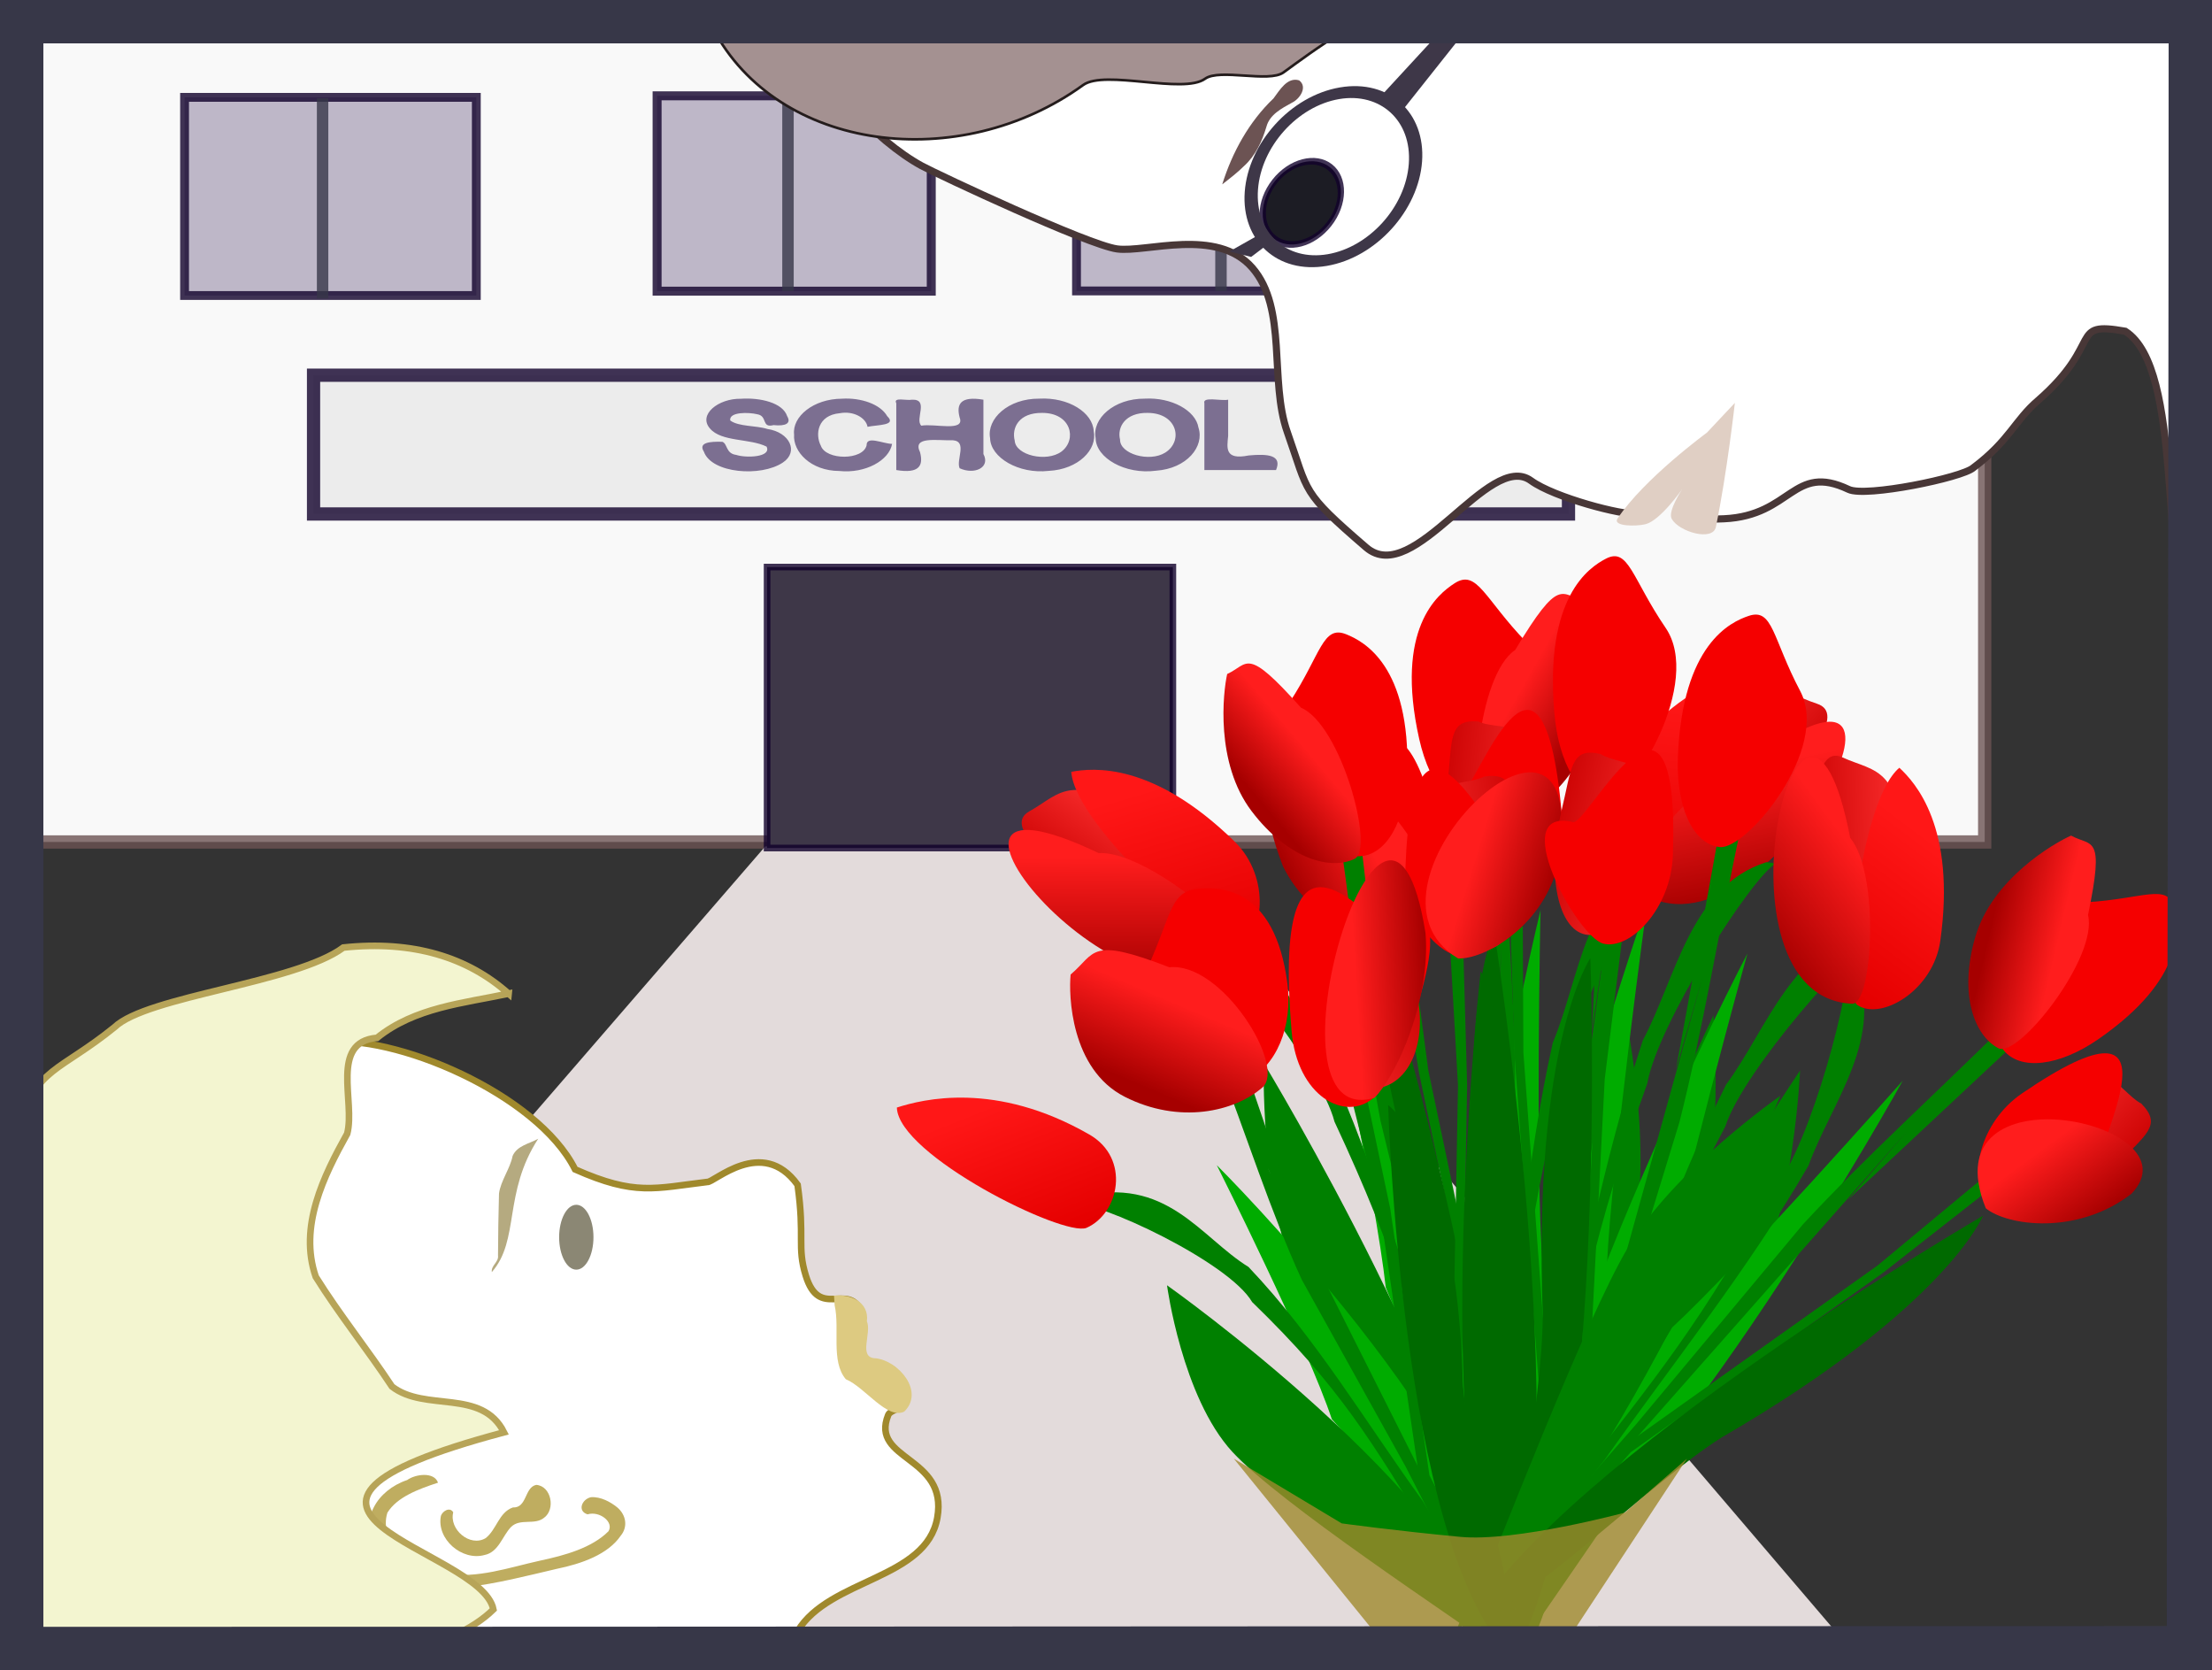 <svg xmlns="http://www.w3.org/2000/svg" xmlns:xlink="http://www.w3.org/1999/xlink" viewBox="0 0 510 385"><rect x="0" y="0" width="510" height="385" fill="#333333" stroke="none"/><defs><linearGradient id="g" y2="264.07" xlink:href="#a" gradientUnits="userSpaceOnUse" x2="187.84" gradientTransform="matrix(.601 .416 -.473 .528 380.2 28.303)" y1="264.07" x1="104.35"/><linearGradient id="a"><stop offset="0" stop-color="#fa2d2d"/><stop offset="1" stop-color="#cf0606"/></linearGradient><linearGradient id="c"><stop offset="0" stop-color="#e50000"/><stop offset="1" stop-color="#ff1717"/></linearGradient><linearGradient id="d" y2="264.07" xlink:href="#a" gradientUnits="userSpaceOnUse" x2="187.84" y1="264.07" x1="104.35"/><linearGradient id="e" y2="264.46" xlink:href="#b" gradientUnits="userSpaceOnUse" x2="197.04" y1="262.7" x1="122.05"/><linearGradient id="f" y2="265.63" xlink:href="#b" gradientUnits="userSpaceOnUse" x2="184.22" y1="262.7" x1="122.05"/><linearGradient id="b"><stop offset="0" stop-color="#ff1d1d"/><stop offset="1" stop-color="#a60000"/></linearGradient><linearGradient id="h" y2="197.56" xlink:href="#c" gradientUnits="userSpaceOnUse" x2="120.26" gradientTransform="matrix(.734 .311 -.372 .614 302.61 23.321)" y1="364.29" x1="178.31"/><linearGradient id="i" y2="296.7" xlink:href="#b" gradientUnits="userSpaceOnUse" x2="218" gradientTransform="matrix(.486 .504 -.642 .436 446.51 73.65)" y1="237.75" x1="98.183"/><linearGradient id="j" y2="264.46" xlink:href="#b" gradientUnits="userSpaceOnUse" x2="197.04" gradientTransform="matrix(1.031 -.025 -.148 1.157 52.642 -51.632)" y1="262.7" x1="122.05"/><linearGradient id="k" y2="264.46" xlink:href="#b" gradientUnits="userSpaceOnUse" x2="197.04" gradientTransform="matrix(.847 -.335 -.265 1.283 117.66 -65.801)" y1="262.7" x1="122.05"/><linearGradient id="l" y2="265.63" xlink:href="#b" gradientUnits="userSpaceOnUse" x2="184.22" gradientTransform="matrix(1.079 .359 -.446 1.107 130.86 -53.897)" y1="262.7" x1="122.05"/><linearGradient id="m" y2="197.56" xlink:href="#c" gradientUnits="userSpaceOnUse" x2="120.26" gradientTransform="matrix(.804 .026 -.292 .744 284.59 25.919)" y1="364.29" x1="178.31"/></defs><path stroke-opacity=".797" stroke="#6c5353" stroke-linecap="round" stroke-width="3.053" fill="#f9f9f9" d="M5.409 6.52h452.18v187.56H5.409z"/><path d="M248.2 21.43h73.388v45.628H248.2z" stroke-opacity=".797" stroke="#11002b" stroke-linecap="round" stroke-width="2.035" fill="#beb7c8"/><path d="M176.43 195.11L16.04 380.44l409.19-2.02L266.9 193.1z" fill="#e3dbdb"/><path d="M72.292 86.49h289.34v31.987H72.292z" stroke-opacity=".797" stroke="#11002b" stroke-linecap="round" stroke-width="3.053" fill="#ececec"/><path d="M151.5 22.09h63.212v45.027H151.5z" stroke-opacity=".797" stroke="#11002b" stroke-linecap="round" stroke-width="2.067" fill="#beb7c8"/><path d="M280.19 20.89h2.64v46.176h-2.64z" opacity=".796" fill="#373748"/><path d="M188.43 6.19c-2.205 10.755 13.914 26.529 24.075 32.04 3.802 2.063 38.345 18.235 45.04 19.147 6.697.912 22.982-5.04 31.178 4.345 8.195 9.384 3.868 25.988 8.082 37.885 5.022 14.182 3.02 13.529 18.18 26.585 10.995 9.467 28.299-22.48 38.004-15.391 5.305 3.874 21.29 8.087 24.407 7.585 1.574-.253 11.953-7.915 11.946-7.683-.123 3.756-6.54 9.57 8.155 8.878 15.675-.739 15.824-12.894 28.737-6.764 3.927 1.865 26.13-2.694 28.718-4.982 8.379-6.266 9.64-11.033 14.969-15.548 15.32-13.386 6.831-18.267 20.076-15.942 13.589 8.655 7.863 54.968 15.424 70.547.855-25.645-3.083-110.34-1.835-141.89-70.687.109-304.27.827-315.15 1.19z" stroke="#483737" stroke-width="1.645" fill="#fff"/><path d="M281.8 42.49c2.318-7.394 6.176-14.429 11.82-19.806 1.403-1.851 3.155-4.99 5.907-4.164 2.04 1.526.146 4.291-1.61 5.13-2.387 1.328-5.175 2.72-5.94 5.593-.997 3.349-2.503 6.628-5.135 9.016-1.562 1.545-3.306 2.89-5.041 4.231z" fill="#6c5353"/><path d="M180.36 20.89H183v46.176h-2.64z" opacity=".796" fill="#373748"/><path d="M164.36 6.52c14.998 28.587 56.976 33.634 85.36 13.086 5.022-3.635 23.098 2.181 28.119-1.454 3.347-2.423 14.729.97 18.076-1.454C302.087 12.23 318.008.201 318.008 6.52c0 1.844-130.08-4.266-153.65 0z" stroke="#241c1c" stroke-width=".598" fill="#a49191"/><path d="M22.444 271.01c13.375-15.251 25.224-30.94 52.282-30.748 15.849-2.182 49.133 11.814 57.87 29.292 13.88 6.169 18.368 4.338 30.442 2.902 1.457.307 12.679-10.68 20.859.648 1.717 12.267-.192 14.205 1.887 20.945 3.128 10.137 9.583 1.529 12.738 8.117.816 1.703-1.075 8.556.085 10.898.993 2.001 6.074.982 7.655 3.032 7.004 9.082-.609 7.94-1.479 10.094-4.254 10.537 13.86 9.378 11.33 23.649-2.532 14.272-24.839 14.015-32.207 26.14.68 2.629 1.792-1.577 1.093 4.03-58.623-6.819-180 5-180.67-18.582-2.735-17.868.546-41.285 2.199-58.56 3.42-12.733 2.539-16.605 15.913-31.856z" stroke="#a0892c" stroke-width="1.527" fill="#fff"/><path d="M100.99 341.77c-4.52 1.481-9.436 3.302-11.67 6.918-2.065 6.458 4.947 13.413 13.31 14.08 7.56 1.14 14.736-1.454 21.799-3.007 5.845-1.24 12.034-2.962 15.86-6.792 1.323-2.139-2.073-4.738-4.83-3.904-2.428-.755-1.295-3.514.806-3.952 2.269-.14 4.503 1.097 6.055 2.357 2.09 1.765 2.459 4.523.798 6.517-2.92 4.294-8.949 6.457-14.747 7.643-6.881 1.603-13.743 3.399-20.88 4.227-7.085.475-14.258-2.416-18.582-6.787-3.229-3.262-4.884-7.794-2.707-11.66 1.403-2.75 4.173-5.08 7.678-6.252 1.901-1.381 6.223-1.955 7.11.612z" fill="#bfad60"/><path d="M117.27 229.04c-10.37 2.205-21.623 3.158-30.347 10.191-10.96.926-4.948 14.764-6.87 22.094-5.413 9.72-11.228 21.449-7.253 32.984 5.46 8.74 11.901 16.718 17.572 25.296 7.655 5.941 20.72.381 25.828 10.558-68.683 18.288-5.173 26.58-2.443 40.828-19.738 19.217-76.22 9.423-98.76 9.01-16.977 8.14-5.996-86.71-10.13-120.54 3.114-13.174 8.93-12.469 21.546-22.688 7.522-7.202 41.648-10.143 52.753-18.356 16.07-1.707 28.684 2.249 38.103 10.63z" stroke="#b7a458" stroke-width="1.527" fill="#f3f5d0"/><path d="M176.86 130.71h93.559v64.771H176.86z" stroke-opacity=".797" stroke="#11002b" stroke-linecap="round" stroke-width="1.527" fill="#3e3748"/><path d="M42.554 22.44h67.267v45.676H42.554z" stroke-opacity=".797" stroke="#11002b" stroke-linecap="round" stroke-width="2.035" fill="#beb7c8"/><path d="M672.76 86.485c0 10.6-8.14 19.193-18.183 19.193s-18.183-8.593-18.183-19.193 8.14-19.193 18.183-19.193 18.183 8.593 18.183 19.193z" transform="matrix(.345 .271 -.337 .429 103.46 -167.73)" stroke-opacity=".797" stroke="#11002b" stroke-linecap="round" stroke-width="3" fill="#1c1c24"/><path style="block-progression:tb;text-indent:0;text-transform:none" d="M290.74 53.86l-7.3 4.113 5.025 1.248 4.764-3.599zM332.78 6.53l-14.522 15.746 4.97 3.31 13.513-17.021z" color="#000" fill="#3e3748"/><path style="block-progression:tb;text-indent:0;text-transform:none" d="M308.93 20.15c-11.398 1.945-21.117 12.818-21.942 24.065-.825 11.247 7.526 19.022 18.926 17.076 11.399-1.946 21.133-12.806 21.958-24.054.825-11.247-7.541-19.033-18.94-17.087zm-.197 2.691c9.494-1.62 16.815 4.931 16.082 14.918-.732 9.987-9.21 19.221-18.705 20.841-9.493 1.62-16.8-4.92-16.067-14.906.733-9.986 9.197-19.232 18.69-20.852z" color="#000" fill="#3e3748"/><path d="M340.095 367.414c-12.573-44.5 15.089-157.627 15.089-157.627s-1.268 59.86.496 81.726c-4.185 20.042-11.525 59.05-15.658 79.104" fill="#00ac00"/><path style="block-progression:tb;text-indent:0;text-transform:none" d="M322.629 212.586l-.662 2.662 5.181 31.954.012.041 15.417 73.28-1.4 53.455v1.26h2.221v-1.24l1.4-53.504v-.103l-.012-.103-15.452-73.453-.012-.02v-.021l-4.955-37.285z" color="#000" fill="green"/><g fill-rule="evenodd" color="#000"><path d="M187.84 262.12c0 59.205-18.688 107.2-41.742 107.2-23.053 0-41.742-47.995-41.742-107.2-1.802-88.505 42.196-60.463 62.778-66.649 26.082 2.999 20.705 21.289 20.705 66.649z" fill="url(#d)" transform="matrix(-.286 -.013 .004 .236 356.087 130.608)"/><path d="M306.632 191.398c-16.81.626 7.634 25.257 14.202 25.206 6.567-.05 13.878-11.859 11.045-24.146-11.195-48.557-21.656-1.63-25.247-1.058z" fill="#f50000"/><path d="M197.04 284.36c0 59.205-42.354 91.974-65.407 91.974-125.62-66.801 45.968-317.44 65.407-91.974z" transform="matrix(-.264 .061 .113 .229 315.686 122.551)" fill="url(#e)"/></g><path style="block-progression:tb;text-indent:0;text-transform:none" d="M383.013 196.906c-17.808 7.737-18.682 28.48-25.003 43.444-6.332 28.264-8.27 57.18-12.04 85.785-1.438 18.478-1.305 37.017-1.99 55.523 6.122-13.592.64-28.717 3.42-42.92 2.962-36.319 3.938-53.489 12.927-88.989.84-13.525 19.446-48.92 24.984-52.846l-2.297.006z" color="#000" fill="green"/><path style="block-progression:tb;text-indent:0;text-transform:none" d="M343.392 180.744l-2.21 1.72 4.209 57.557.702-21.805-2.113 96.477v.01l-1.4 51.503V379.1h2.221V366.227l1.4-51.482v-.01l3.149-63.064c-.055-22.504-2.159-44.798-3.229-69.334z" color="#000" fill="green"/><g color="#000" fill-rule="evenodd"><path d="M187.84 262.12c0 59.205-18.688 107.2-41.742 107.2-23.053 0-41.742-47.995-41.742-107.2s7.412-99.937 30.358-97.714c17.923 1.737-11.175 5.668 24.831-4.985 25.134-7.436 28.295 57.339 28.295 102.7z" fill="url(#d)" transform="matrix(.288 0 0 .233 305.1 100.456)"/><path d="M351.883 147.99c10.507 10.89-2.98 38.74-9.493 39.803s-12.688-6.313-15.184-17.482c-5.686-25.449 4.284-33.363 8.154-35.852 5.201-3.348 6.867 3.524 16.523 13.53z" fill="#f50000"/><path d="M194.53 288.17c0 59.205-24.344 87.39-47.397 87.39-19.727 0-62.894-126.3-43.595-158.7 5.784-79.89 13.624-61.656 34.251-62.242 12.619 14.358 56.742 74.344 56.742 133.55z" transform="matrix(.267 .072 -.111 .222 345.756 94.244)" fill="url(#f)"/></g><path d="M344.125 375.177c-5.723-45.666 30.35-142.598 30.35-142.598s6.742 30.505 2.18 52.03c-4.248 20.03-25.96 74.396-33.086 93.73" fill="green"/><path d="M343.352 377.26c9.859-45.072-24.61-156.615-24.61-156.615s-8.453 22.362 10.07 82.27c5.393 19.798 6.656 60.946 14.807 77.539" fill="#006a00"/><path d="M368.99 244.7c-28.022 31.24-61.964 48.796-75.813 39.212-13.849-9.584-2.36-42.678 25.661-73.918 45.174-53.73 55.484-36.174 78.048-28.137 18.619 6.525-6.428 38.908-27.896 62.842z" fill-rule="evenodd" color="#000" fill="url(#g)" transform="matrix(.37 0 0 .339 272.063 100.558)"/><path d="M279.96 304.71c-18.578-3.192-30.13-44.448-11.371-73.99 42.744-67.316 82.363-70.902 96.471-70.949 4.324 38.576-72.297 146.61-85.1 144.94z" fill-rule="evenodd" color="#000" fill="url(#h)" transform="matrix(.37 0 0 .339 272.063 100.558)"/><path d="M282.82 306.38c-9.593-9.934 44.511-81.563 74.711-85.979 134.16-107.74-.512 155.02-74.711 85.979z" fill-rule="evenodd" color="#000" fill="url(#i)" transform="matrix(.37 0 0 .339 272.063 100.558)"/><g><path d="M346.926 367.183c-6.433-47.057 32.841-158.923 32.841-158.923s-8.309 60.934-9.265 83.482c-6.291 19.912-17.782 58.77-24.026 78.701" fill="#00ac00"/><path d="M349.061 206.878l-.934 2.63 1.03 33.29.006.044 5.66 76.804-7.668 54.378-.002.01v.011l-.148 1.266 2.071.29.146-1.246.002-.02 7.675-54.43.012-.105.002-.106-5.673-76.986-.008-.022.002-.021-.185-38.702z" style="block-progression:tb;text-indent:0;text-transform:none" color="#000" fill="green"/><g color="#000" fill-rule="evenodd"><path d="M187.84 262.12c0 59.205-18.688 107.2-41.742 107.2-23.053 0-41.742-47.995-41.742-107.2-1.802-88.505 42.196-60.463 62.778-66.649 26.082 2.999 20.705 21.289 20.705 66.649z" fill="url(#d)" transform="matrix(-.265 -.05 -.025 .241 390.036 127.56)"/><path d="M336.66 183.168c-15.76-1.55 4.115 26.773 10.248 27.577 6.133.803 14.36-10.297 13.18-23.207-4.665-51.02-20.012-4.484-23.429-4.369z" fill="#f50000"/><path d="M197.04 284.36c0 59.205-42.354 91.974-65.407 91.974-125.62-66.801 45.968-317.44 65.407-91.974z" transform="matrix(-.253 .028 .078 .248 353.302 114.076)" fill="url(#e)"/></g><path d="M407.265 198.737c-17.536 5.578-20.82 26.636-28.5 41.086-9.272 28.025-14.522 57.286-21.443 85.992-3.542 18.674-5.625 37.613-8.467 56.414 7.33-13.077 4.015-29.228 8.3-43.364 7.087-36.684 10.042-54.082 22.653-89.146 2.395-13.695 23.967-47.4 29.6-50.686l-2.143-.293z" style="block-progression:tb;text-indent:0;text-transform:none" color="#000" fill="green"/><path d="M372.223 177.08l-2.266 1.469-2.925 59.295 3.25-22.165-13.456 98.198v.011l-7.437 52.386-.002.011-.001.01-1.532 13.14 2.071.29 1.53-13.118.003-.022 7.434-52.365.001-.011 10.445-63.958c2.629-22.977 3.32-46.006 5.242-71.19z" style="block-progression:tb;text-indent:0;text-transform:none" color="#000" fill="green"/><g color="#000" fill-rule="evenodd"><path d="M187.84 262.12c0 59.205-18.688 107.2-41.742 107.2-23.053 0-41.742-47.995-41.742-107.2s7.412-99.937 30.358-97.714c17.923 1.737-11.175 5.668 24.831-4.985 25.134-7.436 28.295 57.339 28.295 102.7z" fill="url(#d)" transform="matrix(.269 .038 -.028 .238 346.055 90.144)"/><path d="M384.044 144.755c8.507 12.483-7.393 39.154-13.595 39.39s-11.086-8.096-12.085-19.82c-2.276-26.717 7.969-33.497 11.875-35.533 5.252-2.74 5.988 4.49 13.805 15.963z" fill="#f50000"/><path d="M194.53 288.17c0 59.205-24.344 87.39-47.397 87.39-19.727 0-62.894-126.3-43.595-158.7 5.784-79.89 13.624-61.656 34.251-62.242 12.619 14.358 56.742 74.344 56.742 133.55z" transform="matrix(.241 .108 -.13 .212 384.725 89.098)" fill="url(#f)"/></g><path d="M349.762 375.632c.096-47.356 45.29-141.596 45.29-141.596s2.66 32.015-4.16 53.39c-6.347 19.892-33.076 72.555-42.026 91.362" fill="green"/><path d="M348.792 377.658c14.564-44.721-4.317-163.06-4.317-163.06s-10.547 21.723-.398 85.282c2.675 20.91-1.045 63.074 4.584 81.072" fill="#006a00"/><path d="M368.99 244.7c-28.022 31.24-61.964 48.796-75.813 39.212-13.849-9.584-2.36-42.678 25.661-73.918 45.174-53.73 55.484-36.174 78.048-28.137 18.619 6.525-6.428 38.908-27.896 62.842z" color="#000" fill-rule="evenodd" fill="url(#g)" transform="matrix(.345 .048 -.04 .346 315.22 85.947)"/><path d="M279.96 304.71c-18.578-3.192-30.13-44.448-11.371-73.99 42.744-67.316 82.363-70.902 96.471-70.949 4.324 38.576-72.297 146.61-85.1 144.94z" color="#000" fill-rule="evenodd" fill="url(#h)" transform="matrix(.345 .048 -.04 .346 315.22 85.947)"/><path d="M282.82 306.38c-9.593-9.934 44.511-81.563 74.711-85.979 134.16-107.74-.512 155.02-74.711 85.979z" color="#000" fill-rule="evenodd" fill="url(#i)" transform="matrix(.345 .048 -.04 .346 315.22 85.947)"/></g><g><path d="M347.667 365.021c3.8-43.884-42.327-144.777-42.327-144.777s11.9 55.779 14.162 76.553c7.502 18.002 21.35 53.185 28.806 71.208" fill="#00ac00"/><path style="block-progression:tb;text-indent:0;text-transform:none" d="M336.3 217.037l1.096 2.372.87 30.824-.003.04-1.31 71.322 10.875 49.762.002.01.002.009.222 1.16-2.078.398-.218-1.142-.004-.019-10.885-49.81-.018-.095-.007-.098 1.312-71.49.007-.021-.004-.02-2.036-35.77z" color="#000" fill="green"/><g color="#000" fill-rule="evenodd"><path d="M187.84 262.12c0 59.205-18.688 107.2-41.742 107.2-23.053 0-41.742-47.995-41.742-107.2-1.802-88.505 42.196-60.463 62.778-66.649 26.082 2.999 20.705 21.289 20.705 66.649z" fill="url(#d)" transform="matrix(.265 -.063 .039 .221 290.325 146.324)"/><path d="M347.475 194.35c15.84-2.423-2.623 24.997-8.776 26.125-6.154 1.128-15.108-8.612-14.656-20.615 1.785-47.434 19.97-5.4 23.432-5.509z" fill="#f50000"/><path d="M197.04 284.36c0 59.205-42.354 91.974-65.407 91.974-125.62-66.801 45.968-317.44 65.407-91.974z" transform="matrix(.258 .01 -.065 .234 326.683 131.556)" fill="url(#e)"/></g><path style="block-progression:tb;text-indent:0;text-transform:none" d="M276.997 213.172c18.047 4.052 22.576 23.303 31.169 36.173 10.982 25.31 17.97 52.018 26.616 78.107 4.653 17.031 7.846 34.4 11.799 51.592-8.16-11.621-5.738-26.753-10.88-39.546-9.272-33.449-13.258-49.339-28.021-80.945-3.207-12.503-26.95-42.29-32.833-44.973l2.15-.405z" color="#000" fill="green"/><path style="block-progression:tb;text-indent:0;text-transform:none" d="M311.175 190.96l2.375 1.215 6.363 54.603-4.56-20.275 19.244 89.887.002.01 10.526 47.936.002.01.002.01 2.304 12.045-2.078.397-2.3-12.025-.004-.02-10.523-47.917-.002-.01-14.232-58.44c-3.976-21.064-5.997-42.299-9.387-65.447z" color="#000" fill="green"/><g color="#000" fill-rule="evenodd"><path d="M187.84 262.12c0 59.205-18.688 107.2-41.742 107.2-23.053 0-41.742-47.995-41.742-107.2s7.412-99.937 30.358-97.714c17.923 1.737-11.175 5.668 24.831-4.985 25.134-7.436 28.295 57.339 28.295 102.7z" fill="url(#d)" transform="matrix(-.27 .052 .042 .218 332.633 108.989)"/><path d="M297.37 161.835c-7.883 12.069 9.721 35.713 16.004 35.541s10.741-8.177 11.078-19.073c.766-24.828-9.98-30.449-14.045-32.085-5.466-2.202-5.795 4.526-13.038 15.617z" fill="#f50000"/><path d="M194.53 288.17c0 59.205-24.344 87.39-47.397 87.39-19.727 0-62.894-126.3-43.595-158.7 5.784-79.89 13.624-61.656 34.251-62.242 12.619 14.358 56.742 74.344 56.742 133.55z" transform="matrix(-.237 .115 .143 .188 293.483 110.452)" fill="url(#f)"/></g><path d="M345.285 373.006c-2.817-43.75-53.914-127.985-53.914-127.985s-.85 29.747 7.271 49.069c7.558 17.981 37.603 64.961 47.73 81.776" fill="green"/><path d="M346.382 374.817c-17.29-40.406-5.003-150.936-5.003-150.936s11.91 19.41 5.3 78.775c-1.502 19.488 4.68 58.213.025 75.197" fill="#006a00"/><path d="M368.99 244.7c-28.022 31.24-61.964 48.796-75.813 39.212-13.849-9.584-2.36-42.678 25.661-73.918 45.174-53.73 55.484-36.174 78.048-28.137 18.619 6.525-6.428 38.908-27.896 62.842z" color="#000" fill-rule="evenodd" fill="url(#g)" transform="matrix(-.346 .066 .061 .317 363.561 103.172)"/><path d="M279.96 304.71c-18.578-3.192-30.13-44.448-11.371-73.99 42.744-67.316 82.363-70.902 96.471-70.949 4.324 38.576-72.297 146.61-85.1 144.94z" color="#000" fill-rule="evenodd" fill="url(#h)" transform="matrix(-.346 .066 .061 .317 363.561 103.172)"/><path d="M282.82 306.38c-9.593-9.934 44.511-81.563 74.711-85.979 134.16-107.74-.512 155.02-74.711 85.979z" color="#000" fill-rule="evenodd" fill="url(#i)" transform="matrix(-.346 .066 .061 .317 363.561 103.172)"/></g><g><path d="M350.201 368.018c-.617-46.192 52.683-148.231 52.683-148.231s-15.9 57.444-19.659 79.002c-8.785 18.263-25.14 54.014-33.88 72.302" fill="#00ac00"/><path d="M372.236 214.085l-1.264 2.398-3.097 32.177v.042l-3.848 74.703-14.445 51.228-.002.01-.003.01-.305 1.197 2.043.573.3-1.177.006-.02 14.457-51.277.025-.099.015-.102 3.86-74.879-.006-.023.005-.02 4.616-37.263z" style="block-progression:tb;text-indent:0;text-transform:none" color="#000" fill="green"/><g color="#000" fill-rule="evenodd"><path d="M187.84 262.12c0 59.205-18.688 107.2-41.742 107.2-23.053 0-41.742-47.995-41.742-107.2-1.802-88.505 42.196-60.463 62.778-66.649 26.082 2.999 20.705 21.289 20.705 66.649z" fill="url(#d)" transform="matrix(-.26 -.086 -.055 .228 423.204 143.604)"/><path d="M362.731 189.507c-15.624-3.735.808 26.346 6.865 27.993 6.056 1.646 15.69-7.864 16.107-20.453 1.65-49.753-19.528-7.163-22.972-7.539z" fill="#f50000"/><path d="M197.04 284.36c0 59.205-42.354 91.974-65.407 91.974-125.62-66.801 45.968-317.44 65.407-91.974z" transform="matrix(-.258 -.009 .048 .25 388.008 125.4)" fill="url(#e)"/></g><path d="M431.664 214.539c-18.293 2.87-24.202 22.663-33.702 35.474-12.784 25.643-21.684 53.05-32.193 79.683-5.872 17.463-10.313 35.389-15.498 53.073 8.979-11.538 7.657-27.55 13.71-40.541 11.666-34.286 16.79-50.605 33.8-82.546 4.102-12.836 29.936-42.194 35.998-44.553l-2.115-.587z" style="block-progression:tb;text-indent:0;text-transform:none" color="#000" fill="green"/><path d="M399.181 188.714l-2.457 1.09-10.293 56.634 6.013-20.863-25.691 92.565-.003.01-13.964 49.344-.003.01-.002.01-3.169 12.425 2.044.573 3.163-12.403.005-.02 13.96-49.326.002-.01 18.42-60.05c5.49-21.733 9.04-43.792 14.095-67.748z" style="block-progression:tb;text-indent:0;text-transform:none" color="#000" fill="green"/><g color="#000" fill-rule="evenodd"><path d="M187.84 262.12c0 59.205-18.688 107.2-41.742 107.2-23.053 0-41.742-47.995-41.742-107.2s7.412-99.937 30.358-97.714c17.923 1.737-11.175 5.668 24.831-4.985 25.134-7.436 28.295 57.339 28.295 102.7z" fill="url(#d)" transform="matrix(.265 .074 -.057 .225 383.705 101.342)"/><path d="M415.056 159.294c6.99 13.222-12.278 36.62-18.532 35.964s-10.122-9.368-9.67-20.791c1.031-26.029 12.154-31.094 16.328-32.497 5.61-1.888 5.452 5.173 11.874 17.324z" fill="#f50000"/><path d="M194.53 288.17c0 59.205-24.344 87.39-47.397 87.39-19.727 0-62.894-126.3-43.595-158.7 5.784-79.89 13.624-61.656 34.251-62.242 12.619 14.358 56.742 74.344 56.742 133.55z" transform="matrix(.228 .139 -.156 .186 422.647 105.841)" fill="url(#f)"/></g><path d="M352 376.551c5.972-45.55 63.026-129.788 63.026-129.788s-1.303 31.181-10.8 50.776c-8.839 18.236-42.201 65.1-53.517 81.92" fill="green"/><path d="M350.775 378.362c20.166-40.954 15.9-157.503 15.9-157.503s-13.281 19.4-10.981 81.999c.09 20.499-8.876 60.537-5.46 78.655" fill="#006a00"/><path d="M368.99 244.7c-28.022 31.24-61.964 48.796-75.813 39.212-13.849-9.584-2.36-42.678 25.661-73.918 45.174-53.73 55.484-36.174 78.048-28.137 18.619 6.525-6.428 38.908-27.896 62.842z" color="#000" fill-rule="evenodd" fill="url(#g)" transform="matrix(.341 .096 -.084 .327 353.278 92.914)"/><path d="M279.96 304.71c-18.578-3.192-30.13-44.448-11.371-73.99 42.744-67.316 82.363-70.902 96.471-70.949 4.324 38.576-72.297 146.61-85.1 144.94z" color="#000" fill-rule="evenodd" fill="url(#h)" transform="matrix(.341 .096 -.084 .327 353.278 92.914)"/><path d="M282.82 306.38c-9.593-9.934 44.511-81.563 74.711-85.979 134.16-107.74-.512 155.02-74.711 85.979z" color="#000" fill-rule="evenodd" fill="url(#i)" transform="matrix(.341 .096 -.084 .327 353.278 92.914)"/></g><g><path d="M347.41 369.176c37.554-23.022 91.289-120.077 91.289-120.077s-37.791 42.717-53.155 56.882c-10.02 16.732-30.087 48.777-40.152 65.484" fill="#00ac00"/><path d="M459.676 272.094l-1.257 2.29-24.273 19.018-.035.021-58.14 41.33-33.56 38.317-.006.008-.007.007-.802.868-1.554-1.435.788-.854.014-.014 33.592-38.354.066-.072.074-.064 58.277-41.428.022-.006.013-.015 27.56-22.894z" style="block-progression:tb;text-indent:0;text-transform:none" color="#000" fill="green"/><g color="#000" fill-rule="evenodd"><path d="M187.84 262.12c0 59.205-18.688 107.2-41.742 107.2-23.053 0-41.742-47.995-41.742-107.2-1.802-88.505 42.196-60.463 62.778-66.649 26.082 2.999 20.705 21.289 20.705 66.649z" fill="url(#d)" transform="matrix(.208 .176 -.155 .163 489.227 193.096)"/><path d="M484.563 267.6c11.362 11.3-21.663 12.745-26.227 8.466-4.564-4.28-2.05-17.268 7.871-24.038 39.21-26.752 16.211 12.853 18.355 15.572z" fill="#f50000"/><path d="M213.8 272.6c-8.734 68.523-57.226 107.5-80.988 108.07-119.64-74.201 81.142-209.93 80.988-108.07z" fill="url(#j)" transform="matrix(.208 .176 -.155 .163 489.227 193.096)"/></g><path d="M427.543 222.101c7.465 16.923-5.326 32.006-10.57 46.564-13.831 23.874-31.158 45.365-47.003 67.822-10.933 13.863-23.005 26.752-34.483 40.149 4.498-13.47 18.107-20.514 25.34-32.251 21.393-27.335 31.804-39.983 48.45-70.638 8.15-10.01 18-46.806 16.66-53.132l1.604 1.488z" style="block-progression:tb;text-indent:0;text-transform:none" color="#000" fill="green"/><path d="M465.718 236.39l.435 2.632-40.135 37.566 13.597-15.716-60.858 68.892-.007.008-32.299 36.952-.007.008-.007.007-8.318 9.01-1.554-1.434 8.304-8.996.014-.015 32.285-36.938.007-.007 38.544-46.175c14.579-15.716 30.457-29.96 47.06-46.442z" style="block-progression:tb;text-indent:0;text-transform:none" color="#000" fill="green"/><g color="#000" fill-rule="evenodd"><path d="M187.84 262.12c0 59.205-18.688 107.2-41.742 107.2-23.053 0-41.742-47.995-41.742-107.2s7.412-99.937 30.358-97.714c17.923 1.737-11.175 5.668 24.831-4.985 25.134-7.436 28.295 57.339 28.295 102.7z" fill="url(#d)" transform="matrix(-.202 -.186 -.151 .163 544.397 204.937)"/><path d="M480.939 207.979c-14.391.832-22.946 29.041-19.075 33.993s12.96 3.78 21.924-2.425c20.424-14.139 18.559-26.12 17.459-30.363-1.478-5.704-7.084-1.97-20.308-1.205z" fill="#f50000"/><path d="M194.53 288.17c0 59.205-24.344 87.39-47.397 87.39-19.727 0-62.894-126.3-43.595-158.7 5.784-79.89 13.624-61.656 34.251-62.242 12.619 14.358 56.742 74.344 56.742 133.55z" transform="matrix(-.234 -.122 -.066 .227 519.955 174.32)" fill="url(#f)"/></g><path d="M339.573 372.005c33.513-28.264 70.897-119.417 70.897-119.417s-24.43 16.994-35.144 35.007c-9.97 16.765-29.901 68.846-37.407 86.984" fill="green"/><path d="M338.768 373.964c22.223-37.918 118.422-93.718 118.422-93.718s-8.533 21.113-60.207 51.075c-16.567 10.373-44.038 38.357-60.465 44.705" fill="#006a00"/><path d="M368.99 244.7c-28.022 31.24-61.964 48.796-75.813 39.212-13.849-9.584-2.36-42.678 25.661-73.918 45.174-53.73 55.484-36.174 78.048-28.137 18.619 6.525-6.428 38.908-27.896 62.842z" color="#000" fill-rule="evenodd" fill="url(#g)" transform="matrix(-.259 -.239 -.219 .237 567.454 226.355)"/><path d="M279.96 304.71c-18.578-3.192-30.13-44.448-11.371-73.99 42.744-67.316 82.363-70.902 96.471-70.949 4.324 38.576-72.297 146.61-85.1 144.94z" color="#000" fill-rule="evenodd" fill="url(#h)" transform="matrix(-.259 -.239 -.219 .237 567.454 226.355)"/><path d="M282.82 306.38c-9.593-9.934 44.511-81.563 74.711-85.979 134.16-107.74-.512 155.02-74.711 85.979z" color="#000" fill-rule="evenodd" fill="url(#i)" transform="matrix(-.259 -.239 -.219 .237 567.454 226.355)"/></g><g><path d="M347.514 372.013c-2.315-39.172-66.966-103.427-66.966-103.427s21.033 41.922 26.52 58.555c10.75 11.808 30.875 35.266 41.577 47.113" fill="#00ac00"/><path d="M313.558 251.29l1.531 1.506 5.455 25.85.002.036 9.025 61.376 19.045 37.277.004.007.003.007.41.884-2.188 1.316-.404-.87-.006-.014-19.063-37.313-.034-.073-.022-.08-9.048-61.52.005-.021-.007-.015-7.438-29.516z" style="block-progression:tb;text-indent:0;text-transform:none" color="#000" fill="green"/><g color="#000" fill-rule="evenodd"><path d="M187.84 262.12c0 59.205-18.688 107.2-41.742 107.2-23.053 0-41.742-47.995-41.742-107.2-1.802-88.505 42.196-60.463 62.778-66.649 26.082 2.999 20.705 21.289 20.705 66.649z" fill="url(#d)" transform="matrix(.277 -.178 .074 .17 253.488 212.677)"/><path d="M322.322 214.978c16.774-13.745.825 32.543-5.666 38.113s-17.598-.333-18.867-15.412c-5.014-59.586 20.805-20.215 24.533-22.701z" fill="#f50000"/><path d="M209.14 233c-15.7 75.95-60.25 132.16-79.78 139.88C40.685 329.24 252.46-49.71 209.14 233z" fill="url(#k)" transform="matrix(.277 -.178 .074 .17 253.488 212.677)"/></g><path d="M248.862 275.895c20.11-5.037 27.826 9.232 39.001 16.154 15.582 16.396 27.049 35.861 40.218 54.02 7.525 12.32 13.52 25.614 20.312 38.401-10.526-6.062-10.122-20.092-17.555-28.57-14.924-24.135-21.56-35.797-42.152-55.778-5.299-9.143-35.334-23.35-42.089-22.868l2.266-1.356z" style="block-progression:tb;text-indent:0;text-transform:none" color="#000" fill="green"/><path d="M282.57 240.895l2.746-.083 14.875 43.525-7.899-15.129 33.969 67.524.003.008 18.401 35.885.004.008.003.008 4.255 9.177-2.189 1.316-4.247-9.162-.007-.015-18.394-35.872-.004-.007-23.946-43.09c-7.384-16.075-12.678-33.215-19.733-51.34z" style="block-progression:tb;text-indent:0;text-transform:none" color="#000" fill="green"/><g color="#000" fill-rule="evenodd"><path d="M187.84 262.12c0 59.205-18.688 107.2-41.742 107.2-23.053 0-41.742-47.995-41.742-107.2s7.412-99.937 30.358-97.714c17.923 1.737-11.175 5.668 24.831-4.985 25.134-7.436 28.295 57.339 28.295 102.7z" fill="url(#d)" transform="matrix(-.284 .171 .077 .166 293.774 160.968)"/><path d="M263.544 225.309c-7.095 14.689 16.527 27.141 23.632 23.887 7.108-3.258 10.94-12.62 9.647-22.531-2.947-22.586-16.01-22.307-20.878-21.763-6.544.73-5.883 6.91-12.402 20.406z" fill="#f50000"/><path d="M212.03 334.96c-26.431 65.534-65.271 87.986-90.136 79.704-21.277-7.087-11.454-162.39 23.825-191.32 41.904-86.352 42.22-63.352 64.729-56.59 7.201 20.426 28.012 102.67 1.581 168.21z" fill="url(#l)" transform="matrix(-.284 .171 .077 .166 293.774 160.968)"/></g><path d="M346.108 379.936c-9.452-35.946-77.04-83.67-77.04-83.67s3.437 25.742 15.048 38.381c10.805 11.764 50.173 37.653 63.586 47.214" fill="green"/><path d="M347.559 380.963c-24.613-26.289-27.507-126.23-27.507-126.23s15.72 10.932 17.265 64.615c1.228 17.31 13.583 47.391 11.034 64.05" fill="#006a00"/><path d="M368.99 244.7c-28.022 31.24-61.964 48.796-75.813 39.212-13.849-9.584-2.36-42.678 25.661-73.918 45.174-53.73 55.484-36.174 78.048-28.137 18.619 6.525-6.428 38.908-27.896 62.842z" color="#000" fill-rule="evenodd" fill="url(#g)" transform="matrix(-.365 .219 .112 .242 326.367 141.465)"/><path d="M303.16 310.63c-19.652 3.925-37.724-32.168-22.765-68.282 34.085-82.288 74.443-100.86 88.998-106.26 10.213 36.21-52.768 171.32-66.232 174.54z" fill-rule="evenodd" color="#000" fill="url(#m)" transform="matrix(-.365 .219 .112 .242 326.367 141.465)"/><path d="M282.82 306.38c-9.593-9.934 44.511-81.563 74.711-85.979 134.16-107.74-.512 155.02-74.711 85.979z" color="#000" fill-rule="evenodd" fill="url(#i)" transform="matrix(-.365 .219 .112 .242 326.367 141.465)"/></g><path d="M239.63 91.89c-7.214-.058-12.17 4.686-11.355 9.107.09 4.46 6.582 8.33 13.525 7.542 6.835-.34 11.253-4.92 10.37-9.158-.222-4.293-5.828-7.857-12.54-7.491zm24.31 0c-7.159-.051-12.18 4.662-11.336 9.069.047 4.608 6.847 8.49 13.919 7.542 7.15-.494 11.218-5.603 9.799-9.928-.648-3.982-6.27-7.026-12.382-6.683zm-93.097.026c-5.21-.109-9.946 3.675-7.157 6.85 2.63 3.132 9.245 2.264 13.052 4.18 1.214 2.46-4.704 2.67-6.999 1.912-2.443-.325-1.968-2.573-3.192-3.019-2.875-.093-5.605.15-4.26 2.275 1.776 5.025 13.185 5.892 18.216 2.501 3.72-2.471 1.579-6.985-3.588-7.734-2.628-.841-6.597-.494-8.557-1.963-.314-2.013 4.292-1.917 6.25-1.424 2.434.4.875 3.226 3.745 2.496 2.74.288 4.15-.374 3.136-2.06-1.013-3.116-6.248-4.31-10.647-4.015zm23.284-.013c-6.579.019-11.521 4.128-11.041 8.26-.304 3.964 3.843 8.377 10.43 8.402 5.965.633 11.504-2.423 12.165-6.247-2.09-.031-5.942-1.959-5.875.321-.804 3.51-9.374 3.485-10.548.115-1.365-2.614-.77-7.037 4.337-7.503 3.228-.603 6.067 1.08 6.427 3.13 2.384-.492 6.814-.274 4.535-2.45-1.563-2.757-6.05-4.303-10.43-4.028zm12.52 1.052v15.392c5.308.896 6.29-1.022 5.48-4.105-1.831-3.753 3.796-2.653 7.572-2.758 3.413.268.686 4.53 1.557 6.452 3.444 1.57 7.147-.176 5.481-3.284V92.133c-5.308-.896-6.29 1.022-5.48 4.105 1.296 3.388-5.784 1.326-8.833 1.886-1.576-1.446 1.89-6.173-2.189-5.99-1.185.267-4.363-.677-3.588.82zm71.036 0v15.392h16.522c1.44-3.425-1.828-3.788-6.31-3.361-5.644 1.141-4.975-1.825-4.73-4.515v-8.338c-1.552.359-5.982-.818-5.482.821zm-37.401 2.219c6.713-.01 8.09 6.147 4.456 8.914-3.472 2.549-10.615.835-10.785-2.526-.743-2.919.928-6.451 6.328-6.388zm24.329 0c6.875.026 8.269 6.509 4.042 9.158-3.66 2.286-10.48.305-10.41-2.989-.723-2.847 1.168-6.257 6.368-6.17z" fill="#7c6f91"/><path d="M372.94 119.53c6.039-9.143 20.602-19.798 20.602-19.798l6.452-6.867s-1.807 16.17-4.379 28.609c-.699 3.38-8.488 1.14-10.184-1.866-.994-1.762 2.462-6.919 2.462-6.919s-5.025 7.25-8.474 8.137c-2.133.549-7.692.542-6.478-1.296z" fill="#e0cfc4"/><path d="M136.83 285.19c0 4.129-1.771 7.476-3.957 7.476s-3.958-3.347-3.958-7.476 1.772-7.476 3.958-7.476 3.958 3.347 3.958 7.476z" fill="#8b8774"/><path d="M124.09 262.49c-8.12 12.507-4.209 23.322-10.692 30.737-.244-1.497 1.636-2.324 1.423-3.817.014-4.85.1-9.446.228-14.286.365-2.892 2.584-5.788 3.132-8.653 1.02-2.395 3.874-2.835 5.91-3.981z" fill="#b5aa80"/><path d="M104.5 348.6c-1.009 3.921 3.85 8.1 7.463 5.956 2.542-1.957 3.03-5.932 6.281-7.074 3.314.15 2.644-4.642 5.395-5.208 3.478.257 4.494 5.638 1.792 7.59-2.191 1.777-5.477.033-7.6 2.11-2.038 2.116-2.85 5.808-6.13 6.47-5.181 1.427-11.11-3.657-10.045-9.026.359-1.092 2.064-2.153 2.845-.818z" fill="#bfad60"/><path d="M192.44 300.9c1.23 5.46-.934 12.88 2.573 17.024 4.412 1.826 9.503 9.394 13.47 7.466 4.744-4.651-1.32-11.703-6.547-12.29-4.217-.051-.887-5.773-2.064-8.522.573-4.486-3.88-6.359-7.579-5.92.05.747.098 1.494.147 2.242z" fill="#ddca81"/><path d="M309.34 351.15s12.288 1.686 27.366 3.11c12.726 1.201 37.938-5.598 37.938-5.598l14.304-12.439-31.097 47.267-36.072-1.244-37.316-46.023z" opacity=".796" fill="#a0892c"/><path style="block-progression:tb;text-indent:0;text-transform:none" d="M0 0v385h510V0H0zm10 10h490c0 123.81-.419 241.02-.419 364.82-166.1 0-323.48.176-489.58.176v-365z" color="#000" fill="#373748"/><path d="M73.06 22.65h2.638v46.176H73.06z" opacity=".796" fill="#373748"/></svg>
